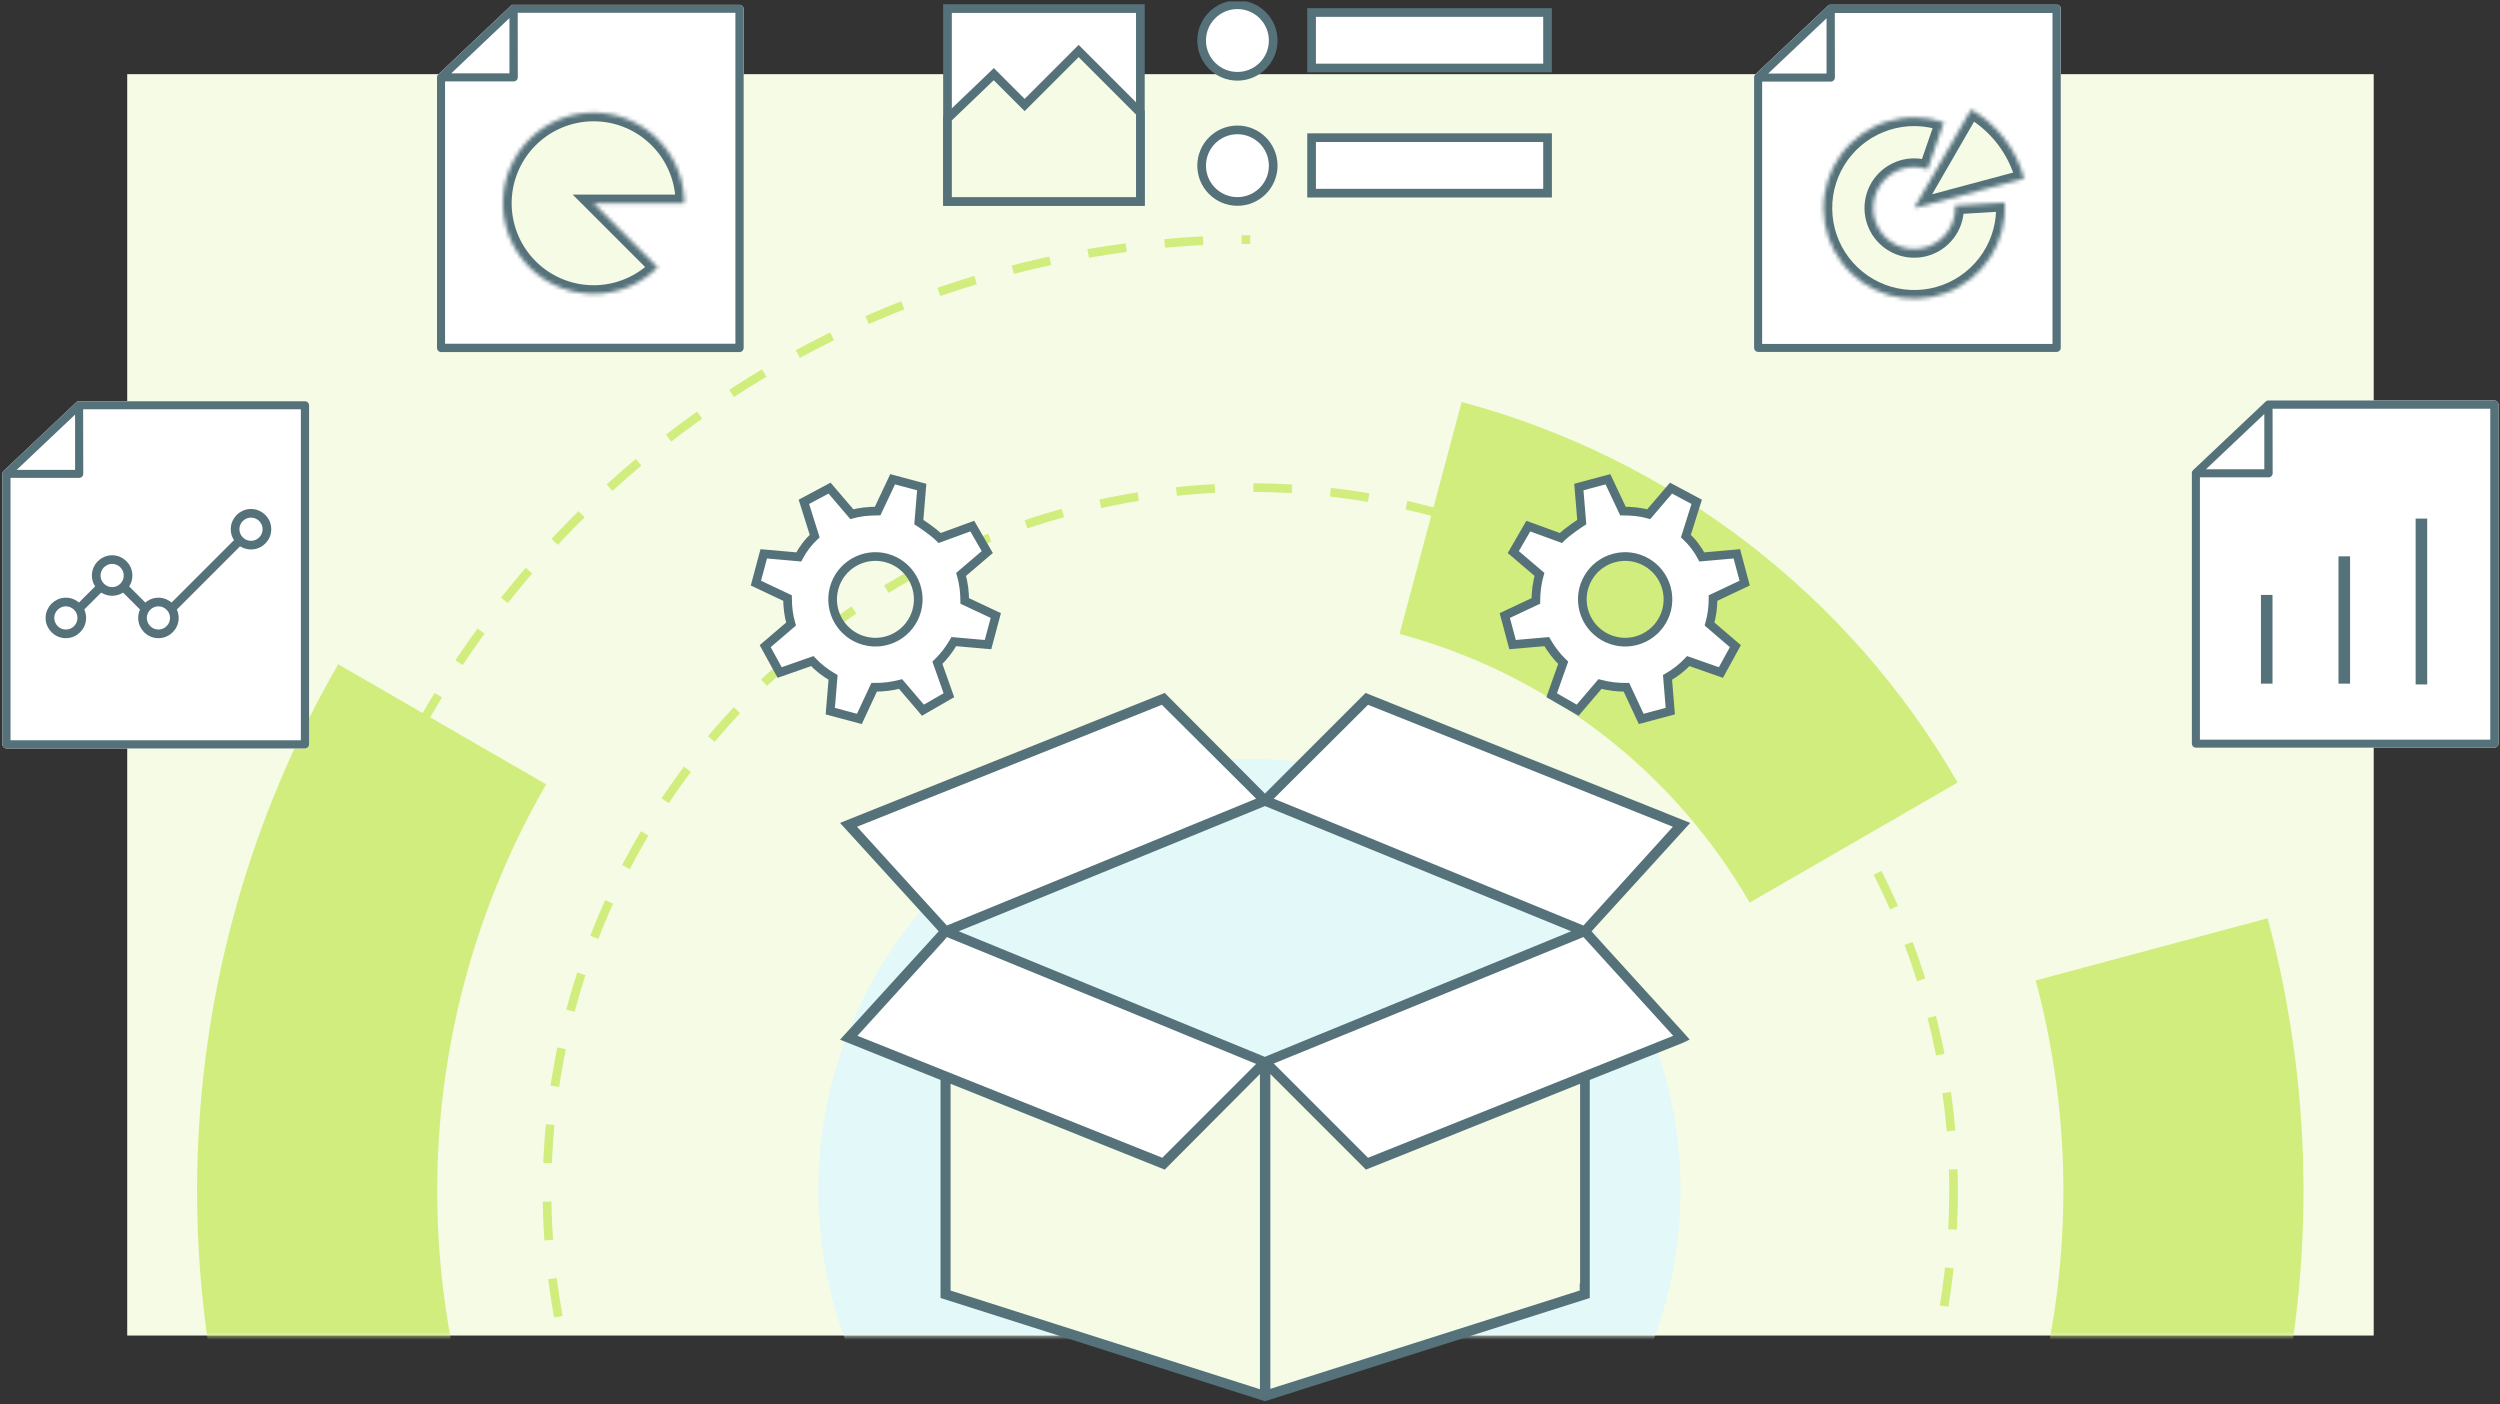 <svg width="641" height="360" viewBox="0 0 641 360" fill="none" xmlns="http://www.w3.org/2000/svg">
<rect x="0" y="0" width="641" height="360" fill="#333333" stroke="none"/>
<g clip-path="url(#clip0)">
<path d="M608.62 19.016H32.62V342.433H608.62V19.016Z" fill="#F6FBE5"/>
<mask id="mask0" style="mask-type:alpha" maskUnits="userSpaceOnUse" x="16" y="19" width="608" height="324">
<path d="M623.718 19.016H16.444V342.433H623.718V19.016Z" fill="#FFF1D0"/>
</mask>
<g mask="url(#mask0)">
<circle cx="320.356" cy="305.125" r="110.537" fill="#E3F8F8"/>
<circle cx="320.575" cy="305.344" r="180.317" stroke="#D1ED7E" stroke-width="2.225" stroke-dasharray="9.89 9.89"/>
<path d="M564.503 305.344C564.503 353.588 550.197 400.749 523.394 440.863C496.591 480.976 458.495 512.241 413.923 530.703C369.351 549.165 320.306 553.996 272.988 544.584C225.671 535.172 182.208 511.94 148.094 477.827C113.98 443.713 90.748 400.249 81.336 352.932C71.924 305.615 76.755 256.569 95.217 211.998C113.679 167.426 144.944 129.33 185.058 102.527C225.171 75.724 272.332 61.417 320.576 61.417" stroke="#D1ED7E" stroke-width="2.225" stroke-dasharray="9.89 9.89"/>
<path d="M551.684 243.418C561.868 281.424 562.521 321.355 553.586 359.674C544.652 397.993 526.404 433.517 500.461 463.099C474.518 492.682 441.68 515.41 404.855 529.269C368.03 543.129 328.356 547.694 289.346 542.558C250.335 537.422 213.194 522.745 181.211 499.826C149.228 476.908 123.391 446.455 105.989 411.166C88.586 375.877 80.155 336.841 81.442 297.515C82.73 258.19 93.696 219.788 113.369 185.713" stroke="#D1ED7E" stroke-width="61.568"/>
<path d="M366.81 132.8C389.469 138.871 410.71 149.346 429.321 163.627C447.931 177.907 463.547 195.713 475.276 216.029" stroke="#D1ED7E" stroke-width="61.568"/>
<circle cx="320.576" cy="308.142" r="36.846" fill="#E3F8F8"/>
<path fill-rule="evenodd" clip-rule="evenodd" d="M385.827 157.825L387.824 165.279L396.589 164.51C397.764 166.56 399.166 168.364 400.798 169.936L397.85 178.253L404.507 182.094L410.24 175.384C412.416 175.96 414.727 176.254 417.019 176.214L420.805 184.332L428.263 182.334L427.556 173.683C429.548 172.524 431.314 171.184 432.875 169.504L441.243 172.436L444.951 165.673C444.951 165.673 438.357 160.035 438.323 160.004C438.961 157.812 439.22 155.656 439.225 153.341L447.335 149.507L445.324 142.001L436.344 142.797C435.285 140.779 433.946 139.014 432.266 137.455L435.032 128.669L428.452 125.155L422.729 131.847C420.606 131.22 418.433 131.055 416.125 131.037L412.277 122.88L404.819 124.878L405.562 133.868C405.562 133.868 401.973 136.158 400.216 137.946L391.856 134.894L388.012 141.549L394.723 147.278C394.059 149.528 393.81 151.774 393.791 154.081L385.827 157.825ZM413.847 143.068C407.99 144.637 404.514 150.658 406.083 156.515C407.653 162.372 413.673 165.848 419.53 164.278C425.387 162.709 428.863 156.688 427.293 150.831C425.724 144.974 419.704 141.499 413.847 143.068Z" fill="white"/>
<path d="M387.824 165.279L386.749 165.567L386.991 166.469L387.921 166.387L387.824 165.279ZM385.827 157.825L385.353 156.818L384.511 157.213L384.752 158.113L385.827 157.825ZM396.589 164.51L397.555 163.957L397.201 163.34L396.492 163.402L396.589 164.51ZM400.798 169.936L401.847 170.308L402.086 169.632L401.57 169.135L400.798 169.936ZM397.85 178.253L396.801 177.881L396.492 178.754L397.294 179.217L397.85 178.253ZM404.507 182.094L403.951 183.058L404.752 183.52L405.353 182.817L404.507 182.094ZM410.24 175.384L410.524 174.309L409.848 174.13L409.394 174.662L410.24 175.384ZM417.019 176.214L418.028 175.743L417.722 175.088L417 175.101L417.019 176.214ZM420.805 184.332L419.797 184.802L420.191 185.649L421.093 185.407L420.805 184.332ZM428.263 182.334L428.551 183.409L429.448 183.168L429.372 182.243L428.263 182.334ZM427.556 173.683L426.996 172.721L426.39 173.074L426.447 173.774L427.556 173.683ZM432.875 169.504L433.243 168.454L432.555 168.214L432.059 168.747L432.875 169.504ZM441.243 172.436L440.875 173.486L441.765 173.797L442.218 172.971L441.243 172.436ZM444.951 165.673L445.927 166.208L446.361 165.415L445.674 164.827L444.951 165.673ZM438.323 160.004L437.254 159.692L437.061 160.356L437.571 160.824L438.323 160.004ZM439.225 153.341L438.75 152.335L438.114 152.636L438.113 153.339L439.225 153.341ZM447.335 149.507L447.811 150.513L448.651 150.116L448.41 149.219L447.335 149.507ZM445.324 142.001L446.399 141.713L446.157 140.81L445.226 140.892L445.324 142.001ZM436.344 142.797L435.359 143.314L435.704 143.971L436.443 143.905L436.344 142.797ZM432.266 137.455L431.204 137.121L430.993 137.792L431.509 138.27L432.266 137.455ZM435.032 128.669L436.093 129.003L436.371 128.122L435.556 127.687L435.032 128.669ZM428.452 125.155L428.976 124.173L428.187 123.752L427.606 124.432L428.452 125.155ZM422.729 131.847L422.414 132.914L423.106 133.118L423.575 132.57L422.729 131.847ZM416.125 131.037L415.119 131.512L415.417 132.144L416.116 132.15L416.125 131.037ZM412.277 122.88L413.283 122.405L412.887 121.565L411.989 121.805L412.277 122.88ZM404.819 124.878L404.531 123.803L403.634 124.044L403.71 124.97L404.819 124.878ZM405.562 133.868L406.16 134.806L406.726 134.445L406.67 133.776L405.562 133.868ZM400.216 137.946L399.834 138.991L400.507 139.237L401.009 138.726L400.216 137.946ZM391.856 134.894L392.238 133.849L391.36 133.528L390.893 134.337L391.856 134.894ZM388.012 141.549L387.048 140.992L386.585 141.794L387.289 142.395L388.012 141.549ZM394.723 147.278L395.79 147.592L395.994 146.9L395.445 146.431L394.723 147.278ZM393.791 154.081L394.264 155.088L394.898 154.79L394.904 154.09L393.791 154.081ZM388.899 164.991L386.902 157.537L384.752 158.113L386.749 165.567L388.899 164.991ZM396.492 163.402L387.727 164.17L387.921 166.387L396.686 165.619L396.492 163.402ZM401.57 169.135C400.016 167.638 398.679 165.918 397.555 163.957L395.624 165.064C396.849 167.202 398.315 169.09 400.026 170.737L401.57 169.135ZM398.899 178.624L401.847 170.308L399.749 169.564L396.801 177.881L398.899 178.624ZM405.063 181.13L398.406 177.289L397.294 179.217L403.951 183.058L405.063 181.13ZM409.394 174.662L403.661 181.371L405.353 182.817L411.086 176.107L409.394 174.662ZM417 175.101C414.814 175.14 412.605 174.859 410.524 174.309L409.956 176.46C412.227 177.061 414.64 177.369 417.039 177.326L417 175.101ZM421.814 183.862L418.028 175.743L416.011 176.684L419.797 184.802L421.814 183.862ZM427.975 181.259L420.517 183.257L421.093 185.407L428.551 183.409L427.975 181.259ZM426.447 173.774L427.154 182.424L429.372 182.243L428.665 173.592L426.447 173.774ZM432.059 168.747C430.587 170.333 428.911 171.607 426.996 172.721L428.115 174.645C430.185 173.44 432.042 172.036 433.69 170.262L432.059 168.747ZM441.611 171.385L433.243 168.454L432.507 170.555L440.875 173.486L441.611 171.385ZM443.975 165.138L440.267 171.901L442.218 172.971L445.927 166.208L443.975 165.138ZM437.571 160.824C437.607 160.857 439.293 162.299 440.926 163.696C441.753 164.402 442.578 165.108 443.197 165.637C443.506 165.902 443.764 166.122 443.944 166.276C444.035 166.353 444.106 166.414 444.154 166.455C444.178 166.476 444.197 166.492 444.209 166.502C444.215 166.508 444.22 166.512 444.223 166.514C444.225 166.516 444.226 166.517 444.227 166.518C444.227 166.518 444.227 166.518 444.228 166.518C444.228 166.518 444.228 166.518 444.228 166.518C444.228 166.519 444.228 166.519 444.951 165.673C445.674 164.827 445.674 164.827 445.674 164.827C445.674 164.827 445.674 164.827 445.674 164.827C445.674 164.827 445.673 164.826 445.673 164.826C445.672 164.825 445.671 164.824 445.669 164.823C445.666 164.82 445.661 164.816 445.655 164.811C445.643 164.8 445.624 164.784 445.6 164.764C445.552 164.723 445.481 164.662 445.391 164.585C445.21 164.431 444.953 164.21 444.643 163.946C444.024 163.417 443.199 162.711 442.373 162.004C440.701 160.575 439.073 159.182 439.074 159.183L437.571 160.824ZM438.113 153.339C438.107 155.567 437.859 157.618 437.254 159.692L439.391 160.315C440.063 158.007 440.332 155.744 440.338 153.344L438.113 153.339ZM446.86 148.501L438.75 152.335L439.701 154.347L447.811 150.513L446.86 148.501ZM444.249 142.289L446.261 149.795L448.41 149.219L446.399 141.713L444.249 142.289ZM436.443 143.905L445.423 143.109L445.226 140.892L436.246 141.689L436.443 143.905ZM431.509 138.27C433.095 139.742 434.358 141.406 435.359 143.314L437.33 142.28C436.213 140.153 434.797 138.286 433.023 136.639L431.509 138.27ZM433.971 128.335L431.204 137.121L433.327 137.789L436.093 129.003L433.971 128.335ZM427.928 126.136L434.508 129.65L435.556 127.687L428.976 124.173L427.928 126.136ZM423.575 132.57L429.297 125.878L427.606 124.432L421.883 131.124L423.575 132.57ZM416.116 132.15C418.383 132.168 420.437 132.33 422.414 132.914L423.044 130.78C420.776 130.11 418.483 129.943 416.134 129.924L416.116 132.15ZM411.271 123.355L415.119 131.512L417.132 130.562L413.283 122.405L411.271 123.355ZM405.107 125.953L412.565 123.955L411.989 121.805L404.531 123.803L405.107 125.953ZM406.67 133.776L405.928 124.787L403.71 124.97L404.453 133.959L406.67 133.776ZM401.009 138.726C401.815 137.906 403.083 136.934 404.193 136.142C404.74 135.752 405.234 135.417 405.591 135.179C405.769 135.06 405.912 134.966 406.011 134.902C406.06 134.87 406.098 134.845 406.123 134.829C406.136 134.821 406.146 134.815 406.152 134.811C406.155 134.809 406.157 134.807 406.159 134.807C406.159 134.806 406.16 134.806 406.16 134.806C406.16 134.806 406.16 134.806 406.16 134.806C406.16 134.805 406.16 134.806 406.16 134.806C406.16 134.806 406.16 134.806 405.562 133.868C404.963 132.93 404.963 132.93 404.963 132.93C404.963 132.93 404.963 132.93 404.963 132.93C404.962 132.93 404.962 132.93 404.962 132.93C404.961 132.931 404.96 132.931 404.959 132.932C404.957 132.933 404.954 132.935 404.951 132.938C404.943 132.942 404.932 132.949 404.918 132.958C404.89 132.976 404.849 133.003 404.797 133.037C404.692 133.105 404.542 133.204 404.356 133.328C403.985 133.575 403.472 133.924 402.902 134.33C401.779 135.13 400.374 136.197 399.422 137.166L401.009 138.726ZM391.475 135.939L399.834 138.991L400.597 136.901L392.238 133.849L391.475 135.939ZM388.975 142.106L392.82 135.451L390.893 134.337L387.048 140.992L388.975 142.106ZM395.445 146.431L388.734 140.703L387.289 142.395L394 148.124L395.445 146.431ZM394.904 154.09C394.922 151.859 395.163 149.719 395.79 147.592L393.655 146.963C392.956 149.336 392.698 151.69 392.678 154.072L394.904 154.09ZM386.3 158.831L394.264 155.088L393.318 153.074L385.353 156.818L386.3 158.831ZM407.158 156.227C405.748 150.963 408.871 145.553 414.135 144.143L413.559 141.993C407.108 143.722 403.28 150.352 405.008 156.803L407.158 156.227ZM419.242 163.203C413.978 164.614 408.568 161.49 407.158 156.227L405.008 156.803C406.737 163.253 413.367 167.081 419.818 165.353L419.242 163.203ZM426.219 151.119C427.629 156.383 424.505 161.793 419.242 163.203L419.818 165.353C426.268 163.624 430.097 156.994 428.368 150.543L426.219 151.119ZM414.135 144.143C419.398 142.732 424.808 145.856 426.219 151.119L428.368 150.543C426.64 144.093 420.009 140.265 413.559 141.993L414.135 144.143Z" fill="#55727B"/>
<path fill-rule="evenodd" clip-rule="evenodd" d="M255.323 157.825L253.325 165.279L244.56 164.51C243.385 166.56 241.984 168.364 240.352 169.936L243.299 178.253L236.642 182.094L230.909 175.384C228.734 175.96 226.422 176.254 224.13 176.214L220.344 184.332L212.886 182.334L213.594 173.683C211.601 172.524 209.835 171.184 208.275 169.504L199.907 172.436L196.198 165.673C196.198 165.673 202.793 160.035 202.827 160.004C202.189 157.812 201.93 155.656 201.924 153.341L193.814 149.507L195.825 142.001L204.805 142.797C205.864 140.779 207.203 139.014 208.884 137.455L206.117 128.669L212.698 125.155L218.421 131.847C220.543 131.22 222.716 131.055 225.024 131.037L228.872 122.88L236.33 124.878L235.588 133.868C235.588 133.868 239.176 136.158 240.934 137.946L249.293 134.894L253.138 141.549L246.427 147.278C247.09 149.528 247.34 151.774 247.358 154.081L255.323 157.825ZM227.303 143.068C233.16 144.637 236.636 150.658 235.066 156.515C233.497 162.372 227.477 165.848 221.62 164.278C215.762 162.709 212.287 156.688 213.856 150.831C215.425 144.974 221.446 141.499 227.303 143.068Z" fill="white"/>
<path d="M253.325 165.279L254.4 165.567L254.158 166.469L253.228 166.387L253.325 165.279ZM255.323 157.825L255.796 156.818L256.638 157.213L256.397 158.113L255.323 157.825ZM244.56 164.51L243.595 163.957L243.949 163.34L244.657 163.402L244.56 164.51ZM240.352 169.936L239.303 170.308L239.063 169.632L239.58 169.135L240.352 169.936ZM243.299 178.253L244.348 177.881L244.657 178.754L243.855 179.217L243.299 178.253ZM236.642 182.094L237.198 183.058L236.397 183.52L235.796 182.817L236.642 182.094ZM230.909 175.384L230.625 174.309L231.301 174.13L231.755 174.662L230.909 175.384ZM224.13 176.214L223.122 175.743L223.427 175.088L224.15 175.101L224.13 176.214ZM220.344 184.332L221.353 184.802L220.958 185.649L220.056 185.407L220.344 184.332ZM212.886 182.334L212.598 183.409L211.702 183.168L211.777 182.243L212.886 182.334ZM213.594 173.683L214.153 172.721L214.76 173.074L214.703 173.774L213.594 173.683ZM208.275 169.504L207.907 168.454L208.594 168.214L209.09 168.747L208.275 169.504ZM199.907 172.436L200.275 173.486L199.385 173.797L198.931 172.971L199.907 172.436ZM196.198 165.673L195.223 166.208L194.788 165.415L195.475 164.827L196.198 165.673ZM202.827 160.004L203.895 159.692L204.089 160.356L203.579 160.824L202.827 160.004ZM201.924 153.341L202.4 152.335L203.035 152.636L203.037 153.339L201.924 153.341ZM193.814 149.507L193.338 150.513L192.499 150.116L192.739 149.219L193.814 149.507ZM195.825 142.001L194.75 141.713L194.992 140.81L195.923 140.892L195.825 142.001ZM204.805 142.797L205.79 143.314L205.445 143.971L204.707 143.905L204.805 142.797ZM208.884 137.455L209.945 137.121L210.156 137.792L209.64 138.27L208.884 137.455ZM206.117 128.669L205.056 129.003L204.779 128.122L205.593 127.687L206.117 128.669ZM212.698 125.155L212.174 124.173L212.962 123.752L213.543 124.432L212.698 125.155ZM218.421 131.847L218.735 132.914L218.044 133.118L217.575 132.57L218.421 131.847ZM225.024 131.037L226.031 131.512L225.732 132.144L225.033 132.15L225.024 131.037ZM228.872 122.88L227.866 122.405L228.263 121.565L229.16 121.805L228.872 122.88ZM236.33 124.878L236.618 123.803L237.516 124.044L237.439 124.97L236.33 124.878ZM235.588 133.868L234.989 134.806L234.424 134.445L234.479 133.776L235.588 133.868ZM240.934 137.946L241.315 138.991L240.642 139.237L240.14 138.726L240.934 137.946ZM249.293 134.894L248.912 133.849L249.789 133.528L250.257 134.337L249.293 134.894ZM253.138 141.549L254.101 140.992L254.564 141.794L253.86 142.395L253.138 141.549ZM246.427 147.278L245.359 147.592L245.155 146.9L245.704 146.431L246.427 147.278ZM247.358 154.081L246.885 155.088L246.251 154.79L246.246 154.09L247.358 154.081ZM252.25 164.991L254.248 157.537L256.397 158.113L254.4 165.567L252.25 164.991ZM244.657 163.402L253.422 164.17L253.228 166.387L244.463 165.619L244.657 163.402ZM239.58 169.135C241.133 167.638 242.47 165.918 243.595 163.957L245.525 165.064C244.3 167.202 242.834 169.09 241.124 170.737L239.58 169.135ZM242.25 178.624L239.303 170.308L241.4 169.564L244.348 177.881L242.25 178.624ZM236.086 181.13L242.743 177.289L243.855 179.217L237.198 183.058L236.086 181.13ZM231.755 174.662L237.488 181.371L235.796 182.817L230.063 176.107L231.755 174.662ZM224.15 175.101C226.335 175.14 228.545 174.859 230.625 174.309L231.194 176.46C228.923 177.061 226.509 177.369 224.11 177.326L224.15 175.101ZM219.336 183.862L223.122 175.743L225.139 176.684L221.353 184.802L219.336 183.862ZM213.174 181.259L220.632 183.257L220.056 185.407L212.598 183.409L213.174 181.259ZM214.703 173.774L213.995 182.424L211.777 182.243L212.485 173.592L214.703 173.774ZM209.09 168.747C210.563 170.333 212.238 171.607 214.153 172.721L213.034 174.645C210.964 173.44 209.107 172.036 207.459 170.262L209.09 168.747ZM199.539 171.385L207.907 168.454L208.643 170.555L200.275 173.486L199.539 171.385ZM197.174 165.138L200.882 171.901L198.931 172.971L195.223 166.208L197.174 165.138ZM203.579 160.824C203.543 160.857 201.857 162.299 200.223 163.696C199.396 164.402 198.571 165.108 197.952 165.637C197.643 165.902 197.385 166.122 197.205 166.276C197.115 166.353 197.044 166.414 196.996 166.455C196.971 166.476 196.953 166.492 196.94 166.502C196.934 166.508 196.929 166.512 196.926 166.514C196.925 166.516 196.924 166.517 196.923 166.518C196.922 166.518 196.922 166.518 196.922 166.518C196.922 166.518 196.922 166.518 196.922 166.518C196.922 166.519 196.922 166.519 196.198 165.673C195.475 164.827 195.475 164.827 195.475 164.827C195.476 164.827 195.476 164.827 195.476 164.827C195.476 164.827 195.476 164.826 195.477 164.826C195.477 164.825 195.479 164.824 195.48 164.823C195.483 164.82 195.488 164.816 195.494 164.811C195.507 164.8 195.525 164.784 195.549 164.764C195.598 164.723 195.669 164.662 195.759 164.585C195.939 164.431 196.197 164.21 196.506 163.946C197.125 163.417 197.95 162.711 198.777 162.004C200.449 160.575 202.077 159.182 202.075 159.183L203.579 160.824ZM203.037 153.339C203.042 155.567 203.291 157.618 203.895 159.692L201.759 160.315C201.086 158.007 200.817 155.744 200.811 153.344L203.037 153.339ZM194.29 148.501L202.4 152.335L201.448 154.347L193.338 150.513L194.29 148.501ZM196.9 142.289L194.889 149.795L192.739 149.219L194.75 141.713L196.9 142.289ZM204.707 143.905L195.727 143.109L195.923 140.892L204.903 141.689L204.707 143.905ZM209.64 138.27C208.055 139.742 206.792 141.406 205.79 143.314L203.82 142.28C204.936 140.153 206.352 138.286 208.127 136.639L209.64 138.27ZM207.179 128.335L209.945 137.121L207.822 137.789L205.056 129.003L207.179 128.335ZM213.222 126.136L206.641 129.65L205.593 127.687L212.174 124.173L213.222 126.136ZM217.575 132.57L211.852 125.878L213.543 124.432L219.266 131.124L217.575 132.57ZM225.033 132.15C222.767 132.168 220.713 132.33 218.735 132.914L218.106 130.78C220.374 130.11 222.666 129.943 225.015 129.924L225.033 132.15ZM229.879 123.355L226.031 131.512L224.018 130.562L227.866 122.405L229.879 123.355ZM236.042 125.953L228.584 123.955L229.16 121.805L236.618 123.803L236.042 125.953ZM234.479 133.776L235.222 124.787L237.439 124.97L236.697 133.959L234.479 133.776ZM240.14 138.726C239.335 137.906 238.067 136.934 236.956 136.142C236.409 135.752 235.915 135.417 235.559 135.179C235.381 135.06 235.237 134.966 235.138 134.902C235.089 134.87 235.051 134.845 235.026 134.829C235.013 134.821 235.004 134.815 234.998 134.811C234.995 134.809 234.992 134.807 234.991 134.807C234.99 134.806 234.99 134.806 234.989 134.806C234.989 134.806 234.989 134.806 234.989 134.806C234.989 134.805 234.989 134.806 234.989 134.806C234.989 134.806 234.989 134.806 235.588 133.868C236.186 132.93 236.186 132.93 236.187 132.93C236.187 132.93 236.187 132.93 236.187 132.93C236.187 132.93 236.187 132.93 236.188 132.93C236.188 132.931 236.189 132.931 236.19 132.932C236.192 132.933 236.195 132.935 236.199 132.938C236.206 132.942 236.217 132.949 236.231 132.958C236.259 132.976 236.3 133.003 236.352 133.037C236.457 133.105 236.608 133.204 236.793 133.328C237.164 133.575 237.678 133.924 238.248 134.33C239.37 135.13 240.775 136.197 241.727 137.166L240.14 138.726ZM249.675 135.939L241.315 138.991L240.552 136.901L248.912 133.849L249.675 135.939ZM252.174 142.106L248.33 135.451L250.257 134.337L254.101 140.992L252.174 142.106ZM245.704 146.431L252.415 140.703L253.86 142.395L247.149 148.124L245.704 146.431ZM246.246 154.09C246.228 151.859 245.987 149.719 245.359 147.592L247.494 146.963C248.194 149.336 248.452 151.69 248.471 154.072L246.246 154.09ZM254.849 158.831L246.885 155.088L247.832 153.074L255.796 156.818L254.849 158.831ZM233.991 156.227C235.402 150.963 232.278 145.553 227.015 144.143L227.591 141.993C234.041 143.722 237.869 150.352 236.141 156.803L233.991 156.227ZM221.907 163.203C227.171 164.614 232.581 161.49 233.991 156.227L236.141 156.803C234.413 163.253 227.782 167.081 221.332 165.353L221.907 163.203ZM214.931 151.119C213.52 156.383 216.644 161.793 221.907 163.203L221.332 165.353C214.881 163.624 211.053 156.994 212.781 150.543L214.931 151.119ZM227.015 144.143C221.751 142.732 216.341 145.856 214.931 151.119L212.781 150.543C214.51 144.093 221.14 140.265 227.591 141.993L227.015 144.143Z" fill="#55727B"/>
</g>
<path d="M131.514 1.213C131.32 1.248 131.141 1.336 130.994 1.467L112.365 19.091C112.261 19.193 112.179 19.316 112.125 19.45C112.07 19.585 112.044 19.73 112.047 19.876V89.206C112.047 89.487 112.159 89.757 112.358 89.956C112.556 90.155 112.826 90.266 113.107 90.266H189.616C189.898 90.266 190.167 90.155 190.366 89.956C190.565 89.757 190.676 89.487 190.676 89.206V2.304C190.676 2.023 190.565 1.754 190.366 1.555C190.167 1.356 189.898 1.245 189.616 1.245H131.705C131.643 1.223 131.579 1.213 131.514 1.213V1.213Z" fill="white"/>
<path d="M131.514 1.213C131.32 1.248 131.141 1.336 130.994 1.467L112.365 19.091C112.261 19.193 112.179 19.316 112.125 19.45C112.07 19.585 112.044 19.73 112.047 19.876V89.206C112.047 89.487 112.159 89.757 112.358 89.956C112.556 90.155 112.826 90.266 113.107 90.266H189.616C189.898 90.266 190.167 90.155 190.366 89.956C190.565 89.757 190.676 89.487 190.676 89.206V2.304C190.676 2.023 190.565 1.754 190.366 1.555C190.167 1.356 189.898 1.245 189.616 1.245H131.705C131.643 1.223 131.579 1.213 131.514 1.213V1.213ZM132.743 3.279H188.557V88.136H114.114V20.872H131.705C131.986 20.872 132.255 20.76 132.454 20.561C132.653 20.363 132.764 20.093 132.764 19.812L132.743 3.279ZM130.624 4.636V18.805H115.703L130.624 4.636Z" fill="#55727B"/>
<mask id="path-15-inside-1" fill="white">
<path d="M175.448 52.117C175.448 46.74 173.583 41.529 170.172 37.372C166.761 33.215 162.014 30.37 156.74 29.321C151.466 28.272 145.991 29.084 141.249 31.619C136.507 34.154 132.79 38.255 130.732 43.222C128.674 48.191 128.403 53.718 129.964 58.864C131.525 64.01 134.822 68.455 139.293 71.442C143.764 74.43 149.132 75.775 154.484 75.248C159.835 74.721 164.838 72.354 168.64 68.552L152.205 52.117H175.448Z"/>
</mask>
<path d="M175.448 52.117C175.448 46.74 173.583 41.529 170.172 37.372C166.761 33.215 162.014 30.37 156.74 29.321C151.466 28.272 145.991 29.084 141.249 31.619C136.507 34.154 132.79 38.255 130.732 43.222C128.674 48.191 128.403 53.718 129.964 58.864C131.525 64.01 134.822 68.455 139.293 71.442C143.764 74.43 149.132 75.775 154.484 75.248C159.835 74.721 164.838 72.354 168.64 68.552L152.205 52.117H175.448Z" fill="#F6FBE5" stroke="#55727B" stroke-width="4.451" mask="url(#path-15-inside-1)"/>
<path d="M20.088 102.877C19.894 102.912 19.715 103 19.569 103.131L0.95 120.724C0.844 120.825 0.76 120.946 0.703 121.081C0.647 121.216 0.619 121.362 0.621 121.508V190.839C0.621 191.12 0.733 191.39 0.932 191.588C1.13 191.787 1.4 191.899 1.681 191.899H78.191C78.472 191.899 78.741 191.787 78.94 191.588C79.138 191.39 79.25 191.12 79.25 190.839V103.937C79.25 103.656 79.138 103.386 78.94 103.188C78.741 102.989 78.472 102.877 78.191 102.877H20.289C20.222 102.867 20.154 102.867 20.088 102.877V102.877Z" fill="white"/>
<path d="M16.885 159.428L28.753 147.56L40.622 159.428L64.359 135.691" stroke="#55727B" stroke-width="2.225"/>
<path d="M20.088 102.877C19.894 102.912 19.715 103 19.569 103.131L0.95 120.724C0.844 120.825 0.76 120.946 0.703 121.081C0.647 121.216 0.619 121.362 0.621 121.508V190.839C0.621 191.12 0.733 191.39 0.932 191.588C1.13 191.787 1.4 191.899 1.681 191.899H78.191C78.472 191.899 78.741 191.787 78.94 191.588C79.138 191.39 79.25 191.12 79.25 190.839V103.937C79.25 103.656 79.138 103.386 78.94 103.188C78.741 102.989 78.472 102.877 78.191 102.877H20.289C20.222 102.867 20.154 102.867 20.088 102.877V102.877ZM21.317 104.944H77.141V189.8H2.698V122.525H20.289C20.57 122.525 20.84 122.414 21.038 122.215C21.237 122.016 21.349 121.747 21.349 121.466L21.317 104.944ZM19.251 106.311V120.47H4.277L19.251 106.311Z" fill="#55727B"/>
<circle cx="40.621" cy="158.439" r="4.08" fill="white" stroke="#55727B" stroke-width="2.225"/>
<circle cx="28.752" cy="147.56" r="4.08" fill="white" stroke="#55727B" stroke-width="2.225"/>
<circle cx="16.885" cy="158.439" r="4.08" fill="white" stroke="#55727B" stroke-width="2.225"/>
<circle cx="64.358" cy="135.692" r="4.08" fill="white" stroke="#55727B" stroke-width="2.225"/>
<path d="M432.437 266.376L431.744 265.585L408.798 240.364L407.414 238.781L432.535 211.187L350.247 178.252L324.334 204.165L298.52 178.252L216.231 211.187L241.353 238.781L216.231 266.376L241.65 276.563V332.444L324.334 358.753L407.117 332.444V276.563L431.447 266.87L431.546 266.771C431.645 266.771 431.744 266.673 431.843 266.673C432.041 266.574 432.239 266.475 432.437 266.376Z" fill="white"/>
<path d="M244.518 238.782L324.333 206.143L404.248 238.782L325.323 271.123L324.432 271.519L244.518 238.782Z" fill="#E3F8F8"/>
<path d="M323.543 355.488V356.873L243.232 331.257V280.618V277.156L298.52 299.311L323.543 274.189V355.488Z" fill="#F6FBE5"/>
<path d="M405.534 329.575V331.257L325.125 356.873V274.189L350.247 299.311L405.534 277.156V329.575Z" fill="#F6FBE5"/>
<path d="M432.437 266.376L431.744 265.585L408.798 240.364L407.414 238.781L432.535 211.187L350.247 178.252L324.334 204.165L298.52 178.252L216.231 211.187L241.353 238.781L216.231 266.376L241.65 276.563V332.444L324.334 358.753L407.117 332.444V276.563L431.447 266.87L431.546 266.771C431.645 266.771 431.744 266.673 431.843 266.673C432.041 266.574 432.239 266.475 432.437 266.376ZM349.555 181.219L350.643 180.131L429.766 211.781L406.128 237.891L325.719 204.956L349.555 181.219ZM219.891 212.869L218.902 211.781L298.025 180.131L322.949 204.956L242.639 237.891L219.891 212.869ZM220.287 266.277L219.001 265.782L241.551 240.957L242.639 239.672L322.949 272.607L298.124 297.432L220.287 266.277ZM323.543 355.489V356.873L243.232 331.257V280.618V277.156L298.52 299.311L323.543 274.189V355.489ZM244.518 238.781L324.334 206.143L404.15 238.781L325.224 271.123L324.334 271.519L244.518 238.781ZM405.535 329.576V331.257L325.224 356.774V274.189L350.346 299.311L405.633 277.156V329.576H405.535ZM406.029 275.277L350.643 297.432L325.719 272.508L406.128 239.672L429.865 265.782L406.029 275.277Z" fill="#55727B" stroke="#55727B" stroke-width="0.989"/>
<path d="M581.459 102.682C581.266 102.717 581.086 102.805 580.94 102.936L562.321 120.529C562.213 120.626 562.128 120.746 562.071 120.879C562.015 121.013 561.988 121.157 561.993 121.303V190.644C561.993 190.925 562.104 191.195 562.303 191.393C562.502 191.592 562.771 191.704 563.052 191.704H639.562C639.843 191.704 640.113 191.592 640.311 191.393C640.51 191.195 640.622 190.925 640.622 190.644V103.742C640.622 103.461 640.51 103.191 640.311 102.993C640.113 102.794 639.843 102.682 639.562 102.682H581.48H581.459Z" fill="white"/>
<path d="M581.459 102.682C581.266 102.717 581.086 102.805 580.94 102.936L562.321 120.529C562.213 120.626 562.128 120.746 562.071 120.879C562.015 121.013 561.988 121.157 561.993 121.303V190.644C561.993 190.925 562.104 191.195 562.303 191.393C562.502 191.592 562.771 191.704 563.052 191.704H639.562C639.843 191.704 640.113 191.592 640.311 191.393C640.51 191.195 640.622 190.925 640.622 190.644V103.742C640.622 103.461 640.51 103.191 640.311 102.993C640.113 102.794 639.843 102.682 639.562 102.682H581.48H581.459ZM582.688 104.802H638.502V189.658H564.059V122.394H581.65C581.931 122.394 582.201 122.282 582.399 122.084C582.598 121.885 582.71 121.615 582.71 121.334L582.688 104.802ZM580.569 106.158V120.328H565.596L580.569 106.158Z" fill="#55727B"/>
<path d="M601.073 175.284V142.646" stroke="#55727B" stroke-width="2.967"/>
<path d="M581.189 175.285V152.537" stroke="#55727B" stroke-width="2.967"/>
<path d="M620.854 175.491V132.962" stroke="#55727B" stroke-width="2.967"/>
<path d="M469.216 1.213C469.021 1.243 468.839 1.331 468.696 1.467L450.067 19.06C449.964 19.16 449.883 19.281 449.829 19.414C449.774 19.547 449.747 19.689 449.749 19.833V89.175C449.749 89.456 449.861 89.725 450.059 89.924C450.258 90.123 450.528 90.235 450.809 90.235H527.35C527.631 90.235 527.901 90.123 528.1 89.924C528.298 89.725 528.41 89.456 528.41 89.175V2.273C528.41 1.992 528.298 1.722 528.1 1.523C527.901 1.325 527.631 1.213 527.35 1.213H469.269H469.216Z" fill="white"/>
<path d="M469.216 1.213C469.023 1.248 468.843 1.336 468.697 1.467L450.078 19.06C449.97 19.157 449.885 19.276 449.828 19.41C449.772 19.544 449.745 19.688 449.75 19.833V89.175C449.75 89.456 449.861 89.725 450.06 89.924C450.259 90.123 450.528 90.235 450.809 90.235H527.319C527.6 90.235 527.869 90.123 528.068 89.924C528.267 89.725 528.379 89.456 528.379 89.175V2.273C528.379 1.992 528.267 1.722 528.068 1.523C527.869 1.325 527.6 1.213 527.319 1.213H469.237H469.216ZM470.445 3.332H526.259V88.189H451.816V20.925H469.407C469.688 20.925 469.957 20.813 470.156 20.614C470.355 20.416 470.466 20.146 470.466 19.865L470.445 3.332ZM468.326 4.689V18.858H453.352L468.326 4.689Z" fill="#55727B"/>
<mask id="path-35-inside-2" fill="white">
<path d="M498.396 31.38C493.683 29.749 488.572 29.676 483.815 31.174C479.059 32.671 474.91 35.658 471.981 39.694C469.053 43.73 467.5 48.601 467.553 53.587C467.605 58.574 469.259 63.411 472.272 67.385C475.284 71.358 479.494 74.258 484.281 75.655C489.068 77.052 494.177 76.873 498.854 75.144C503.531 73.415 507.528 70.227 510.255 66.052C512.981 61.877 514.292 56.935 513.995 51.958L501.289 52.717C501.423 54.968 500.83 57.203 499.597 59.092C498.364 60.981 496.556 62.423 494.44 63.205C492.324 63.987 490.013 64.068 487.848 63.436C485.683 62.804 483.778 61.493 482.415 59.695C481.053 57.898 480.304 55.709 480.281 53.454C480.257 51.198 480.959 48.995 482.284 47.169C483.609 45.344 485.485 43.992 487.637 43.315C489.789 42.638 492.101 42.67 494.232 43.408L498.396 31.38Z"/>
</mask>
<path d="M498.396 31.38C493.683 29.749 488.572 29.676 483.815 31.174C479.059 32.671 474.91 35.658 471.981 39.694C469.053 43.73 467.5 48.601 467.553 53.587C467.605 58.574 469.259 63.411 472.272 67.385C475.284 71.358 479.494 74.258 484.281 75.655C489.068 77.052 494.177 76.873 498.854 75.144C503.531 73.415 507.528 70.227 510.255 66.052C512.981 61.877 514.292 56.935 513.995 51.958L501.289 52.717C501.423 54.968 500.83 57.203 499.597 59.092C498.364 60.981 496.556 62.423 494.44 63.205C492.324 63.987 490.013 64.068 487.848 63.436C485.683 62.804 483.778 61.493 482.415 59.695C481.053 57.898 480.304 55.709 480.281 53.454C480.257 51.198 480.959 48.995 482.284 47.169C483.609 45.344 485.485 43.992 487.637 43.315C489.789 42.638 492.101 42.67 494.232 43.408L498.396 31.38Z" fill="#F6FBE5" stroke="#55727B" stroke-width="4.451" mask="url(#path-35-inside-2)"/>
<mask id="path-36-inside-3" fill="white">
<path d="M505.382 28.076C508.7 29.992 511.609 32.542 513.941 35.582C516.274 38.622 517.985 42.092 518.976 45.792L490.794 53.344L505.382 28.076Z"/>
</mask>
<path d="M505.382 28.076C508.7 29.992 511.609 32.542 513.941 35.582C516.274 38.622 517.985 42.092 518.976 45.792L490.794 53.344L505.382 28.076Z" fill="#F6FBE5" stroke="#55727B" stroke-width="4.451" mask="url(#path-36-inside-3)"/>
<path d="M396.793 3.207H336.29V17.435H396.793V3.207Z" fill="white" stroke="#55727B" stroke-width="2.225" stroke-miterlimit="10"/>
<path d="M317.275 19.563C322.342 19.563 326.45 15.455 326.45 10.388C326.45 5.321 322.342 1.213 317.275 1.213C312.207 1.213 308.1 5.321 308.1 10.388C308.1 15.455 312.207 19.563 317.275 19.563Z" fill="white" stroke="#55727B" stroke-width="2.225" stroke-miterlimit="10"/>
<path d="M396.795 35.298H336.292V49.526H396.795V35.298Z" fill="white" stroke="#55727B" stroke-width="2.225" stroke-miterlimit="10"/>
<path d="M317.276 51.654C322.343 51.654 326.451 47.546 326.451 42.479C326.451 37.412 322.343 33.304 317.276 33.304C312.208 33.304 308.101 37.412 308.101 42.479C308.101 47.546 312.208 51.654 317.276 51.654Z" fill="white" stroke="#55727B" stroke-width="2.225" stroke-miterlimit="10"/>
<path d="M292.389 2.202H242.937V51.654H292.389V2.202Z" fill="white" stroke="#55727B" stroke-width="2.225" stroke-miterlimit="10"/>
<path d="M254.805 19.016L242.937 30.39V51.654H292.389V28.906L276.564 13.082L262.717 26.928L254.805 19.016Z" fill="#F6FBE5" stroke="#55727B" stroke-width="2.225"/>
</g>
<defs>
<clipPath id="clip0">
<rect width="640" height="359" fill="white" transform="translate(0.62 0.356)"/>
</clipPath>
</defs>
</svg>

